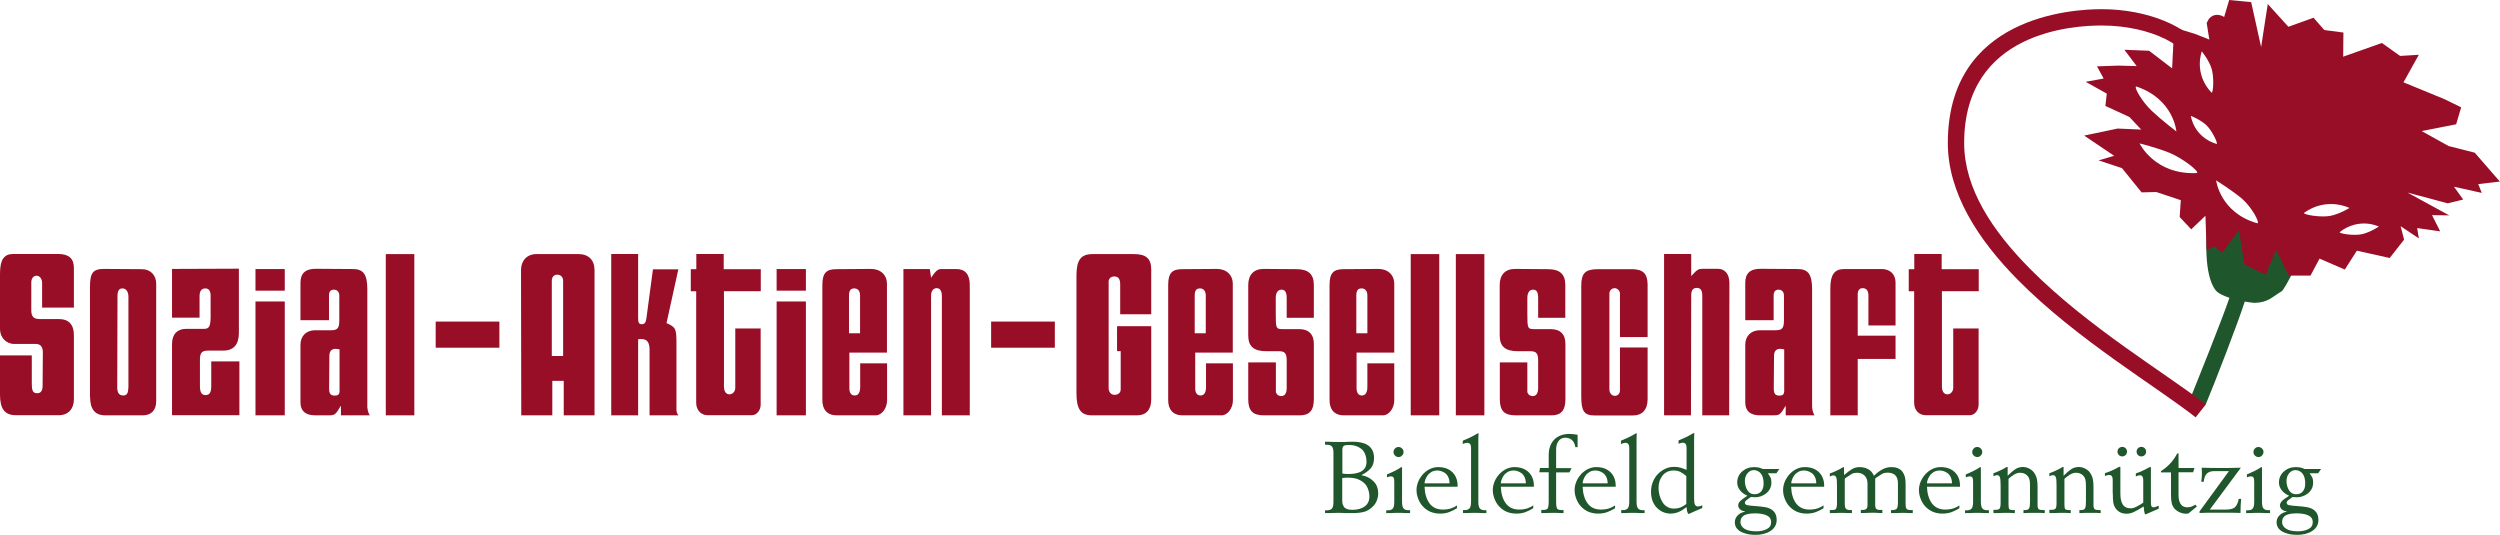 <?xml version="1.0" encoding="UTF-8"?>
<svg id="Ebene_1" xmlns="http://www.w3.org/2000/svg" viewBox="0 0 198.94 42.56">
  <defs>
    <style>
      .cls-1, .cls-2 {
        fill: #990e27;
      }

      .cls-1, .cls-3 {
        fill-rule: evenodd;
      }

      .cls-3, .cls-4 {
        fill: #20562b;
      }
    </style>
  </defs>
  <path class="cls-2" d="M5.88,24.49v-3.18c0-.73-.4-1.1-1.25-1.1H1.06c-.75,0-1.06.46-1.06,1.58v4.39c0,.67.48,1.19,1.14,1.19h1.71c.37,0,.56.23.56.66l-.02,2.68c0,.39-.15.58-.42.58-.35,0-.44-.17-.44-.81v-2.2H0v3.12c0,1.16.39,1.64,1.27,1.64h3.45c.69,0,1.16-.5,1.16-1.25v-5.13c0-.81-.4-1.27-1.18-1.27h-1.52c-.5,0-.69-.19-.69-.69v-2.22c0-.33.17-.54.42-.54s.44.25.44.56v1.98h2.52Z"/>
  <path class="cls-2" d="M7.17,31.59c0,.98.39,1.46,1.21,1.46h2.99c.66,0,1.06-.4,1.06-1.12v-9.35c0-.69-.46-1.16-1.14-1.16l-3.03-.02c-.87,0-1.1.33-1.1,1.43v8.75ZM10.21,30.83c0,.46-.12.64-.4.64-.33,0-.48-.21-.48-.64l.02-7.28c0-.4.12-.6.39-.6.29,0,.48.25.48.66v7.23Z"/>
  <path class="cls-2" d="M13.7,25.28h2.18v-1.71c0-.4.15-.62.46-.62.27,0,.42.19.42.58v1.75c-.02.71-.12.89-.54.89h-1.43c-.69,0-1.1.44-1.1,1.19v5.68h5.36v-4.28h-2.24v1.97c0,.5-.13.71-.46.71-.31,0-.44-.23-.44-.73v-2.08c0-.56.15-.73.66-.73h1.19c.83,0,1.25-.48,1.25-1.41v-5.11l-5.32.02v3.87Z"/>
  <path class="cls-2" d="M20.33,33.05h2.33v-9.06h-2.33v9.06ZM20.33,23.13h2.33v-1.72h-2.33v1.72Z"/>
  <path class="cls-2" d="M23.93,25.48h2.25v-1.97c0-.31.13-.46.4-.46.25,0,.42.19.42.46v1.98c0,.62-.13.79-.66.79h-1.31c-.67.02-1.12.46-1.12,1.16v4.59c0,.67.4,1.02,1.16,1.02h1.06c.5,0,.56-.02,1-.77v.77h2.29c-.13-.25-.15-.33-.19-.64v-9.38c0-1.19-.31-1.62-1.14-1.62l-2.97-.02c-.83,0-1.21.37-1.21,1.12v2.97ZM27.02,27.79v3.3c0,.29-.1.39-.39.39-.31,0-.44-.15-.44-.54l.02-2.62c0-.37.17-.56.48-.56.1,0,.21.02.33.04Z"/>
  <rect class="cls-2" x="30.7" y="20.22" width="2.27" height="12.83"/>
  <rect class="cls-2" x="34.67" y="25.59" width="5.07" height="2.08"/>
  <path class="cls-2" d="M47.31,33.05v-11.56c0-.79-.48-1.27-1.25-1.27h-3.39c-.73,0-1.21.52-1.21,1.27l.02,11.56h2.47v-2.74h.91v2.74h2.47ZM43.91,28.33v-5.97c0-.33.17-.5.44-.5s.46.19.46.48v5.99h-.91Z"/>
  <path class="cls-2" d="M48.64,33.05h2.14v-6.05c.08-.02.17-.02.25-.02.44,0,.64.23.66.79v5.28h2.29c-.12-.19-.13-.23-.15-.44v-5.32c0-1.14-.06-1.25-.79-1.58l.94-4.28h-2.02l-.52,3.89c-.04.35-.15.48-.37.48s-.29-.12-.29-.48v-5.11h-2.14v12.83Z"/>
  <path class="cls-2" d="M54.96,23.18h.44v8.88c0,.58.39.98.91.98h3.53c.37,0,.69-.39.69-.83v-6.07h-2.02v4.72c0,.29-.21.52-.46.52-.29,0-.46-.25-.44-.73v-7.48h2.93v-1.75h-2.95v-1.21h-2.18v1.21h-.44v1.75Z"/>
  <path class="cls-2" d="M61.8,33.05h2.33v-9.06h-2.33v9.06ZM61.8,23.13h2.33v-1.72h-2.33v1.72Z"/>
  <path class="cls-2" d="M70.58,28.06v-5.47c0-.71-.5-1.19-1.27-1.19l-2.77.02c-.81,0-1.1.33-1.1,1.27v9.11c-.02.79.4,1.25,1.12,1.25h3.14c.46,0,.89-.56.89-1.19v-2.95h-2.14v1.89c0,.44-.15.67-.44.67s-.44-.23-.42-.67v-2.74h3.01ZM67.56,26.52v-3.01c0-.39.13-.56.42-.56s.46.21.46.56v3.01h-.89Z"/>
  <path class="cls-2" d="M71.89,33.05h2.2v-9.54c0-.35.19-.58.44-.58.27,0,.4.19.42.58v9.54h2.22v-10.37c0-.85-.37-1.27-1.06-1.27h-1.23c-.25,0-.44.17-.79.69l-.1-.69h-2.1v11.64Z"/>
  <rect class="cls-2" x="78.87" y="25.59" width="5.07" height="2.08"/>
  <path class="cls-2" d="M91.61,25.01v-3.56c0-.87-.4-1.23-1.37-1.23h-3.29c-.94,0-1.29.46-1.29,1.73v9.35c0,1.25.35,1.75,1.21,1.75h3.62c.71,0,1.12-.44,1.12-1.27v-5.82h-2.72v1.98h.29v3.06c0,.25-.21.42-.48.42-.29,0-.48-.21-.48-.56v-8.46c0-.23.19-.4.44-.4.33,0,.48.19.48.64v2.37h2.47Z"/>
  <path class="cls-2" d="M98.1,28.06v-5.47c0-.71-.5-1.19-1.27-1.19l-2.77.02c-.81,0-1.1.33-1.1,1.27v9.11c-.02.79.4,1.25,1.12,1.25h3.14c.46,0,.89-.56.89-1.19v-2.95h-2.14v1.89c0,.44-.15.67-.44.67s-.44-.23-.42-.67v-2.74h3.01ZM95.07,26.52v-3.01c0-.39.13-.56.42-.56s.46.21.46.56v3.01h-.89Z"/>
  <path class="cls-2" d="M99.33,28.83v2.95c0,.91.37,1.27,1.23,1.27h2.89c.75,0,1.1-.39,1.1-1.27v-4.43c0-.75-.42-1.16-1.16-1.16h-1.31c-.54,0-.56-.06-.56-1.21v-1.27c0-.42.17-.66.46-.66.27,0,.41.19.41.66v1.58h2.16v-2.62c0-.85-.44-1.25-1.37-1.25l-2.62-.02c-.79,0-1.23.46-1.23,1.29v4.01c0,.87.44,1.25,1.46,1.25h1c.44,0,.6.17.6.71v2.2c0,.44-.15.66-.44.66-.06,0-.12-.02-.17-.04-.06-.02-.1-.02-.15-.1-.06-.08-.1-.13-.1-.19v-2.35h-2.2Z"/>
  <path class="cls-2" d="M110.95,28.06v-5.47c0-.71-.5-1.19-1.27-1.19l-2.78.02c-.81,0-1.1.33-1.1,1.27v9.11c-.02.79.4,1.25,1.12,1.25h3.14c.46,0,.89-.56.89-1.19v-2.95h-2.14v1.89c0,.44-.16.67-.44.67s-.44-.23-.42-.67v-2.74h3ZM107.93,26.52v-3.01c0-.39.13-.56.42-.56s.46.21.46.56v3.01h-.89Z"/>
  <rect class="cls-2" x="112.26" y="20.22" width="2.27" height="12.83"/>
  <rect class="cls-2" x="115.85" y="20.22" width="2.27" height="12.83"/>
  <path class="cls-2" d="M119.35,28.83v2.95c0,.91.37,1.27,1.23,1.27h2.89c.75,0,1.1-.39,1.1-1.27v-4.43c0-.75-.42-1.16-1.16-1.16h-1.31c-.54,0-.56-.06-.56-1.21v-1.27c0-.42.17-.66.46-.66.27,0,.4.19.4.66v1.58h2.16v-2.62c0-.85-.44-1.25-1.37-1.25l-2.62-.02c-.79,0-1.23.46-1.23,1.29v4.01c0,.87.44,1.25,1.46,1.25h1c.44,0,.6.17.6.71v2.2c0,.44-.15.66-.44.66-.06,0-.11-.02-.17-.04-.06-.02-.1-.02-.15-.1-.06-.08-.1-.13-.1-.19v-2.35h-2.2Z"/>
  <path class="cls-2" d="M131.11,26.81v-4.2c-.02-.85-.38-1.19-1.25-1.19h-2.68c-1.04,0-1.35.31-1.35,1.35v8.77c0,1.18.23,1.52,1.06,1.52h3.06c.73,0,1.16-.46,1.16-1.29v-4.12h-2.2v3.41c0,.25-.17.44-.4.44-.25,0-.44-.21-.44-.52v-7.63c0-.23.19-.42.42-.42.21,0,.42.21.42.42v3.47h2.2Z"/>
  <path class="cls-2" d="M132.42,20.22v12.83h2.14l.02-9.56c0-.39.15-.58.44-.58.31,0,.44.19.44.62v9.52h2.14l.02-10.52c0-.71-.35-1.14-.91-1.14h-1.23c-.31,0-.44.08-.75.42-.02.06-.08.04-.15.17v-1.77h-2.16Z"/>
  <path class="cls-2" d="M138.89,25.48h2.25v-1.97c0-.31.14-.46.4-.46.25,0,.42.19.42.46v1.98c0,.62-.14.79-.65.79h-1.31c-.67.02-1.12.46-1.12,1.16v4.59c0,.67.4,1.02,1.16,1.02h1.06c.5,0,.56-.02,1-.77v.77h2.29c-.13-.25-.15-.33-.19-.64v-9.38c0-1.19-.31-1.62-1.14-1.62l-2.97-.02c-.83,0-1.21.37-1.21,1.12v2.97ZM141.98,27.79v3.3c0,.29-.1.39-.39.39-.31,0-.44-.15-.44-.54l.02-2.62c0-.37.17-.56.48-.56.1,0,.21.02.33.04Z"/>
  <path class="cls-2" d="M150.84,25.9v-3.43c0-.64-.44-1.06-1.08-1.06h-3.03c-.75,0-1.08.46-1.08,1.52v10.12h2.18v-4.49h3.01v-1.85h-3.01v-3.3c0-.31.15-.48.39-.48.31,0,.46.21.46.58v2.39h2.16Z"/>
  <path class="cls-2" d="M151.88,23.18h.44v8.88c0,.58.39.98.91.98h3.53c.37,0,.69-.39.69-.83v-6.07h-2.02v4.72c0,.29-.21.52-.46.52-.29,0-.46-.25-.44-.73v-7.48h2.93v-1.75h-2.95v-1.21h-2.18v1.21h-.44v1.75Z"/>
  <path class="cls-3" d="M183.44,19.64c-.25.56-1.6,3.38-1.88,3.54-.79.48-1.1.9-2.15.92-.12,0-.41-.04-.78-.1-.54,1.68-2.38,6.45-3.11,8.19l-1.36-.15c.6-1.47,2.67-6.63,3.25-8.34-.47-.16-.88-.35-1.07-.57-.99-1.18-.8-4.43-.65-5.47l7.74,1.98Z"/>
  <path class="cls-1" d="M174.34,9.22s.19,1.66,2.05,2.24c.13-.04-.37-1.09-.84-1.52-.47-.43-1.21-.72-1.21-.72ZM186.96,16.55s-1.78-.92-3.62.39c-.04.15,1.34.38,2.09.24.75-.15,1.53-.63,1.53-.63ZM189.3,18.03s-1.54-.78-3.12.44c-.03.13,1.16.31,1.8.16s1.32-.6,1.32-.6ZM175.21,4.09s-.68,1.75.78,3.29c.14.02.21-1.28-.01-1.95-.22-.67-.77-1.34-.77-1.34ZM173.19,10.48s-.19-2.6-3.2-3.6c-.21.06.51,1.27,1.26,1.96.74.7,1.95,1.63,1.95,1.63ZM170.26,11.41s1.2,2.53,4.57,2.36c.19-.14-1.18-1.2-2.19-1.61-1.01-.41-2.38-.75-2.38-.75ZM176.35,14.36s.32,2.58,3.29,3.41c.2-.07-.46-1.28-1.21-1.94-.76-.65-2.07-1.47-2.07-1.47ZM180.31,21.87l-1.71-.82-.43-2.73-1.37,1.83-.52-.54-.69.27-.09-2.71-1.13,1.08-.92-.98.09-1.34-1.95-.65-1.17.03-1.56-1.93-1.86-.62,1.24-.36-2.39-1.61,2.66-.56,1.88.08-.94-1-1.91-.88.11-.98-1.68-.94,1.43-.26-.53-.97,1.7-.06,1.46.04-.98-1.3,1.97.08,1.83,1.4.16-3.25,1.67.51,1.13.45-.21-1.32.17-.32c.53-.63,1.22-.16,1.22-.16L177.39,0l1.75.17.79,3.57.53-3.42,1.64,1.81,2-.72.86.98,1.52.2-.02,1.92,3.08-1.09,1.45,1.03,1.49-.09-1.22,2.19,3.26,1.34,1.33.65-.4,1.35-2.74.54,2.14,1.19,2.08.53,2,2.3-1.72.2.28.7-2.21-.49.73,1.02-1.23.3-3.21-.86,3.33,1.82-1.37-.02.65,1.29-1.83-.26.13.82-1.45-.97.28,1.07-1.15,1.46-2.61-.58-.96,1.5-2.01-.87-.72,1.35h-1.73s-1.01-2.04-1.01-2.04l-.82,1.98Z"/>
  <path class="cls-1" d="M175.53,32.19l-.81,1.02c-3.01-2.38-9.45-6.19-14.12-10.91-3.23-3.26-5.6-6.97-5.6-10.92,0-10.04,9.81-10.65,12.23-10.65,3.74,0,6.9,1.43,7.98,3.13l-1.1.7c-.35-.55-.98-1.04-1.79-1.45-1.33-.66-3.12-1.08-5.09-1.08-2.15,0-10.93.44-10.93,9.35,0,3.63,2.26,7,5.23,10,4.63,4.68,11.01,8.45,14,10.81Z"/>
  <path class="cls-4" d="M106.82,35.8c0-.15.03-.25.1-.31.07-.06.22-.08.48-.08.18,0,.34.03.5.08.16.05.3.13.43.23.13.1.23.24.3.42.07.17.11.38.11.62,0,.21-.05.39-.15.52-.1.13-.23.23-.38.29-.15.06-.31.1-.46.12-.15.02-.31.03-.48.03-.13,0-.28-.01-.45-.04v-1.86ZM106.82,38.04c.08-.02.23-.03.44-.03.22,0,.42.02.59.06.17.04.34.11.51.22.22.14.38.32.47.54s.14.44.14.68c0,.34-.12.6-.36.78s-.57.28-.99.28c-.17,0-.31-.02-.42-.06s-.19-.09-.24-.16c-.06-.07-.09-.15-.12-.24-.02-.09-.03-.19-.03-.29v-1.77ZM105.44,40.83s.1,0,.21,0c.36-.01.63-.02.82-.02.14,0,.34,0,.58.02.24,0,.43,0,.58,0,.35,0,.62-.03.84-.08s.4-.14.56-.26c.24-.18.41-.37.5-.59.1-.22.14-.43.14-.62,0-.41-.12-.74-.38-.99s-.56-.41-.94-.47v-.02c.34-.17.58-.36.75-.56.16-.21.24-.47.24-.79,0-.26-.05-.47-.14-.64-.1-.17-.22-.31-.38-.4-.16-.1-.34-.16-.53-.2s-.4-.06-.62-.06c-.15,0-.37,0-.66.02-.26,0-.44,0-.54,0-.18,0-.45,0-.82-.02-.11,0-.18,0-.21,0v.24h.14c.19,0,.33.05.41.14.08.09.12.27.12.52v3.9c0,.25-.04.42-.12.52-.08.09-.22.14-.41.14h-.14v.24Z"/>
  <path class="cls-4" d="M110.89,35.97c0,.11.04.21.12.28.08.08.17.12.28.12s.21-.04.28-.12c.08-.08.12-.17.12-.28s-.04-.21-.12-.28c-.08-.08-.17-.12-.28-.12s-.21.04-.28.12c-.08.08-.12.17-.12.28ZM110.35,40.83h.3c.3-.02.51-.02.63-.02.12,0,.33,0,.63.02h.3s0-.23,0-.23h-.16c-.16,0-.28-.05-.36-.14s-.12-.27-.12-.53v-2.75h-.08c-.05.04-.13.08-.22.14-.1.06-.2.11-.3.16-.11.05-.21.1-.32.15-.1.05-.2.09-.28.12v.24c.05-.03.11-.05.17-.06.06-.02.12-.02.17-.02.08,0,.14.03.18.09.04.06.06.17.06.32v1.62c0,.26-.04.44-.12.53-.08.09-.2.14-.36.14h-.16v.24Z"/>
  <path class="cls-4" d="M113.36,38.46c0-.08.02-.18.06-.29.04-.11.1-.23.18-.34.08-.11.19-.2.32-.28.13-.07.28-.11.45-.11.08,0,.17.01.28.04.11.03.21.08.32.15.11.07.2.18.27.32.07.14.11.31.11.51h-1.99ZM115.94,40.22c-.13.09-.29.17-.46.23-.18.06-.39.1-.66.1-.47,0-.83-.17-1.07-.5-.24-.33-.37-.77-.39-1.32h2.63v-.08c0-.44-.14-.8-.41-1.07-.28-.27-.65-.41-1.14-.41-.22,0-.44.05-.65.15s-.39.24-.55.41c-.16.18-.29.37-.38.59-.09.22-.14.44-.14.67s.04.44.12.66c.08.22.19.43.35.61s.35.33.58.44c.24.11.51.17.82.17.28,0,.52-.04.73-.12s.42-.18.62-.31v-.24Z"/>
  <path class="cls-4" d="M116.42,35.33l.03-.02c.05-.02.1-.03.16-.05s.1-.02.15-.02c.2,0,.3.13.3.4v4.28c0,.26-.04.44-.12.53-.08.09-.2.14-.36.14h-.16v.24h.3c.3-.02.51-.02.63-.02.12,0,.33,0,.63.02h.3s0-.23,0-.23h-.16c-.16,0-.28-.05-.36-.14-.08-.09-.12-.27-.12-.53v-3.92c0-.38,0-.71,0-.98,0-.27.01-.45.02-.54h-.08c-.22.13-.42.24-.61.33-.19.09-.38.17-.57.25v.27Z"/>
  <path class="cls-4" d="M119.43,38.46c0-.08.02-.18.06-.29.04-.11.1-.23.18-.34s.19-.2.32-.28c.13-.07.28-.11.45-.11.08,0,.17.01.28.04.11.03.21.08.32.15.11.07.2.18.27.32s.11.31.11.51h-1.99ZM122.01,40.22c-.13.09-.29.17-.46.23-.18.06-.39.1-.66.1-.47,0-.82-.17-1.07-.5-.24-.33-.37-.77-.39-1.32h2.63v-.08c0-.44-.14-.8-.41-1.07-.28-.27-.65-.41-1.14-.41-.22,0-.44.05-.65.15s-.39.24-.55.41c-.16.18-.29.37-.38.59-.09.22-.14.44-.14.67s.04.44.12.66c.08.22.19.43.35.61.16.18.35.33.58.44.24.11.51.17.82.17.28,0,.52-.04.73-.12s.42-.18.62-.31v-.24Z"/>
  <path class="cls-4" d="M122.64,40.83s.09,0,.18,0c.32-.01.57-.02.75-.02.17,0,.39,0,.66.02.06,0,.13,0,.19,0v-.24h-.12c-.21,0-.34-.04-.39-.12-.05-.08-.08-.27-.08-.58v-2.3h1.06l.17-.34h-1.23v-1.49c0-.26.06-.48.19-.66s.31-.27.55-.27c.14,0,.26.03.36.08.1.05.18.11.24.19.06.08.1.16.13.24.03.08.05.16.06.24h.18v-.98c-.27-.05-.48-.07-.64-.07-.29,0-.55.05-.76.14-.22.1-.39.22-.52.38-.13.16-.23.33-.29.53-.06.19-.09.4-.09.6v1.06h-.69l-.06.34h.75v2.3c0,.31-.03.5-.08.58-.05.08-.18.12-.39.12h-.12v.24Z"/>
  <path class="cls-4" d="M125.94,38.46c0-.08.02-.18.06-.29.04-.11.1-.23.18-.34s.19-.2.32-.28c.13-.07.28-.11.45-.11.08,0,.17.01.28.04.11.03.21.08.32.15.11.07.2.18.27.32.07.14.11.31.11.51h-1.99ZM128.52,40.22c-.13.09-.29.17-.46.23-.18.06-.39.1-.66.1-.47,0-.83-.17-1.07-.5-.24-.33-.37-.77-.39-1.32h2.63v-.08c0-.44-.14-.8-.41-1.07-.28-.27-.65-.41-1.14-.41-.22,0-.44.05-.65.15s-.39.24-.55.41c-.16.18-.29.37-.38.59-.09.22-.14.44-.14.67s.04.44.12.66c.08.22.19.43.35.61s.35.33.58.44c.24.11.51.17.82.17.28,0,.52-.04.73-.12s.42-.18.62-.31v-.24Z"/>
  <path class="cls-4" d="M129.01,35.33l.03-.02c.05-.02.11-.03.16-.05s.1-.02.15-.02c.2,0,.3.13.3.4v4.28c0,.26-.04.44-.12.53s-.2.14-.36.14h-.16v.24h.3c.3-.02.51-.02.63-.02.12,0,.33,0,.63.02h.3s0-.23,0-.23h-.16c-.16,0-.28-.05-.36-.14s-.12-.27-.12-.53v-3.92c0-.38,0-.71,0-.98,0-.27.01-.45.02-.54h-.08c-.22.13-.42.24-.61.33-.19.09-.38.17-.57.25v.27Z"/>
  <path class="cls-4" d="M134.2,40.1c-.14.11-.29.2-.45.27s-.34.1-.56.1-.38-.05-.54-.15-.28-.23-.38-.4c-.1-.17-.17-.35-.22-.54s-.07-.39-.07-.57c0-.38.11-.71.32-.97s.51-.4.88-.4c.21,0,.4.04.55.12.15.08.3.19.46.32v2.22ZM135.46,40.2c-.11.07-.23.1-.36.1-.1,0-.17-.05-.22-.14-.05-.09-.07-.26-.07-.51v-3.66c0-.38,0-.71,0-.98,0-.27.01-.45.02-.54h-.08c-.22.13-.42.24-.61.33-.19.09-.38.17-.57.25v.27l.03-.02c.05-.02.1-.03.16-.05.05-.02.1-.02.15-.02.2,0,.3.13.3.4v1.76c-.18-.08-.35-.14-.5-.18s-.31-.06-.49-.06c-.26,0-.5.05-.72.16s-.42.25-.59.43c-.17.18-.3.39-.39.63-.09.24-.14.49-.14.75,0,.29.04.54.13.76.09.22.21.41.36.55.15.15.32.26.5.33.18.07.37.11.56.11.24,0,.46-.05.67-.14s.4-.22.6-.38c.01.11.03.22.05.32s.06.18.12.24c.27-.13.62-.29,1.06-.47l.03-.02v-.24Z"/>
  <path class="cls-4" d="M138.85,38.28c0-.25.07-.45.21-.62.14-.17.31-.25.5-.25.22,0,.41.09.56.27s.22.45.22.81c0,.25-.06.45-.18.6s-.3.24-.55.24-.43-.11-.56-.32-.2-.46-.2-.73ZM138.5,41.56c0-.17.04-.3.12-.4.08-.1.18-.17.31-.21.12-.04.24-.07.35-.08s.23-.02.36-.02c.39,0,.7.05.94.16.24.11.36.29.36.54s-.11.43-.34.55c-.23.12-.51.18-.84.18-.43,0-.74-.07-.95-.21s-.31-.32-.31-.52ZM141.58,37.32h-1.3c-.1-.05-.21-.08-.31-.11-.11-.02-.23-.04-.38-.04-.38,0-.7.12-.96.35-.26.23-.39.53-.39.88,0,.22.07.42.22.61.14.19.34.33.59.44l-.06.04c-.25.16-.42.29-.52.39-.1.1-.15.21-.15.33,0,.09.02.16.06.22.04.06.09.11.15.15s.12.07.17.08c.05.02.1.03.16.04v.02c-.22.04-.42.13-.57.28s-.24.33-.24.56c0,.19.05.35.16.49.11.13.25.24.42.31.17.07.34.13.53.16.18.03.36.04.53.04.22,0,.43-.02.63-.07.2-.05.38-.12.54-.22.16-.1.29-.22.38-.37.09-.15.14-.32.14-.52,0-.21-.04-.39-.12-.53-.08-.14-.19-.25-.33-.33s-.31-.14-.51-.17c-.19-.03-.44-.06-.73-.08-.29-.02-.5-.04-.64-.07-.14-.03-.2-.1-.2-.2,0-.06.04-.13.14-.21.09-.07.2-.15.33-.24h.02c.11,0,.22.02.34.02.13,0,.27-.02.42-.07.15-.05.29-.12.42-.22.13-.1.24-.22.32-.37.08-.15.12-.32.12-.51,0-.17-.02-.3-.07-.4-.05-.1-.12-.21-.2-.32l-.02-.02h.69l.23-.34Z"/>
  <path class="cls-4" d="M142.54,38.46c0-.08.02-.18.06-.29.04-.11.1-.23.18-.34.08-.11.19-.2.32-.28.13-.07.28-.11.45-.11.08,0,.17.01.28.04s.21.08.32.15c.11.07.2.18.27.32.07.14.11.31.11.51h-1.99ZM145.11,40.22c-.13.09-.29.17-.46.23-.18.06-.39.1-.66.1-.47,0-.82-.17-1.07-.5-.24-.33-.37-.77-.39-1.32h2.63v-.08c0-.44-.14-.8-.41-1.07-.27-.27-.65-.41-1.14-.41-.22,0-.44.05-.65.15-.21.1-.39.24-.55.41-.16.18-.29.37-.38.59-.09.22-.14.44-.14.67s.04.44.12.66c.08.22.19.43.35.61s.35.33.58.44c.24.11.51.17.82.17.28,0,.52-.04.73-.12.21-.08.42-.18.62-.31v-.24Z"/>
  <path class="cls-4" d="M145.62,40.83c.11,0,.19,0,.23,0,.29-.01.5-.02.62-.02.13,0,.33,0,.6.02.2,0,.3,0,.3,0v-.24h-.15c-.14,0-.25-.03-.32-.1-.07-.06-.1-.19-.1-.38v-2.02l.13-.1c.17-.12.31-.21.43-.28.12-.06.26-.09.42-.09.25,0,.45.08.6.23.15.15.23.37.23.63v1.68c0,.17-.03.28-.1.34s-.18.08-.36.08h-.07v.24c.14,0,.25,0,.33,0,.25-.01.44-.02.57-.02.12,0,.3,0,.54.02.09,0,.18,0,.27,0v-.24h-.17c-.15,0-.25-.03-.31-.08-.06-.06-.09-.17-.09-.34v-2.08l.13-.1c.17-.12.31-.21.43-.28.12-.06.26-.09.42-.09.27,0,.48.07.62.21s.21.35.21.64v1.5c0,.25-.03.41-.08.5-.06.09-.19.13-.39.13h-.08v.24c.09,0,.21,0,.35,0,.25-.01.43-.02.54-.02.13,0,.3,0,.53.02.07,0,.18,0,.31,0v-.24h-.14c-.17,0-.29-.03-.34-.09-.06-.06-.09-.19-.09-.4v-1.58c0-.24-.02-.43-.06-.58-.04-.15-.1-.28-.19-.4-.19-.25-.48-.37-.89-.37-.27,0-.51.07-.74.2s-.44.29-.64.49c-.1-.23-.24-.41-.45-.52s-.43-.17-.7-.17c-.21,0-.41.05-.59.16s-.39.26-.62.46l-.02.02v-.63h-.08c-.16.1-.33.2-.52.28-.18.09-.36.16-.53.22v.24c.12-.06.21-.09.29-.09.1,0,.17.05.22.16s.06.33.06.68v1.36c0,.23-.03.39-.08.46-.05.07-.17.1-.35.1h-.14v.24Z"/>
  <path class="cls-4" d="M153.34,38.46c0-.08.02-.18.06-.29.04-.11.1-.23.18-.34.08-.11.19-.2.32-.28.13-.07.28-.11.45-.11.08,0,.17.01.28.04s.21.08.32.15c.11.07.2.18.27.32.07.14.11.31.11.51h-1.99ZM155.92,40.22c-.13.09-.29.17-.46.23-.18.06-.39.1-.66.1-.47,0-.82-.17-1.07-.5-.24-.33-.37-.77-.39-1.32h2.63v-.08c0-.44-.14-.8-.41-1.07-.27-.27-.65-.41-1.14-.41-.22,0-.44.05-.65.15-.21.1-.39.24-.55.41-.16.18-.29.37-.38.59-.09.22-.14.44-.14.67s.04.44.12.66c.08.22.19.43.35.61s.35.33.58.44c.24.11.51.17.82.17.28,0,.52-.04.73-.12.21-.08.42-.18.62-.31v-.24Z"/>
  <path class="cls-4" d="M156.94,35.97c0,.11.04.21.12.28s.17.12.28.12.21-.04.28-.12c.08-.08.12-.17.12-.28s-.04-.21-.12-.28c-.08-.08-.17-.12-.28-.12s-.21.04-.28.12-.12.17-.12.28ZM156.41,40.83h.3c.3-.02.51-.02.63-.02.12,0,.33,0,.63.02h.3s0-.23,0-.23h-.16c-.16,0-.28-.05-.36-.14-.08-.09-.12-.27-.12-.53v-2.75h-.08c-.05.04-.13.08-.22.14-.1.06-.2.11-.3.16-.11.05-.21.1-.32.15-.1.05-.2.09-.28.12v.24c.05-.03.11-.05.17-.06.06-.02.12-.02.17-.02.08,0,.14.03.18.09.04.06.06.17.06.32v1.62c0,.26-.04.44-.12.53-.08.09-.2.14-.36.14h-.16v.24Z"/>
  <path class="cls-4" d="M158.65,40.83c.06,0,.13,0,.22,0,.3-.01.53-.02.66-.02.12,0,.24,0,.35,0,.12,0,.26.01.42.02h.03v-.24h-.15c-.15,0-.25-.03-.29-.08-.04-.05-.06-.17-.06-.35v-2.06c.13-.12.27-.23.44-.33.16-.1.32-.15.46-.15.24,0,.42.06.55.19.11.1.18.21.21.33.04.12.05.29.05.52v1.26c0,.26-.02.44-.07.53s-.15.14-.31.14h-.14v.24h.1c.15-.01.3-.02.42-.02.13,0,.24,0,.34,0,.12,0,.24,0,.34,0,.1,0,.25,0,.45.02h.04v-.24h-.12c-.19,0-.32-.03-.37-.08s-.08-.16-.08-.32v-1.45c0-.2-.01-.38-.04-.54-.02-.16-.07-.3-.14-.43-.11-.21-.25-.36-.44-.46s-.37-.15-.54-.15c-.23,0-.44.06-.63.19-.19.13-.38.3-.59.51v-.7h-.08c-.16.1-.33.2-.52.28-.18.09-.36.16-.53.22v.24c.12-.06.21-.09.29-.09.1,0,.17.05.22.16.04.11.06.33.06.68v1.36c0,.23-.03.39-.08.46-.05.07-.17.1-.35.1h-.14v.24Z"/>
  <path class="cls-4" d="M163.1,40.83c.06,0,.13,0,.22,0,.3-.01.53-.02.66-.02.12,0,.24,0,.35,0,.12,0,.26.01.42.02h.03v-.24h-.15c-.15,0-.25-.03-.29-.08s-.06-.17-.06-.35v-2.06c.13-.12.27-.23.44-.33.16-.1.32-.15.46-.15.24,0,.42.06.55.19.11.1.18.21.21.33.03.12.05.29.05.52v1.26c0,.26-.02.44-.07.53s-.15.14-.31.14h-.14v.24h.1c.16-.01.3-.02.42-.02.13,0,.24,0,.34,0,.12,0,.24,0,.34,0,.1,0,.25,0,.45.02h.04v-.24h-.12c-.19,0-.31-.03-.37-.08-.05-.05-.08-.16-.08-.32v-1.45c0-.2-.01-.38-.04-.54-.02-.16-.07-.3-.14-.43-.11-.21-.25-.36-.44-.46s-.37-.15-.54-.15c-.23,0-.44.06-.63.19-.19.13-.38.3-.59.51v-.7h-.08c-.16.1-.33.2-.52.28-.18.09-.36.16-.53.22v.24c.12-.06.21-.09.29-.09.1,0,.17.05.22.16s.06.33.06.68v1.36c0,.23-.02.39-.08.46-.05.07-.17.1-.35.1h-.14v.24Z"/>
  <path class="cls-4" d="M168.13,39.29c0,.31.01.55.04.72.03.16.09.31.18.44.21.29.5.43.88.43.2,0,.39-.05.58-.14.19-.09.42-.22.68-.38l.1-.06c0,.12.02.23.03.34.02.11.04.2.06.27l.06.02,1.04-.45v-.24s-.05.02-.11.04c-.07.03-.14.06-.19.07-.05.02-.1.02-.13.02-.06,0-.1-.02-.14-.07-.03-.05-.05-.15-.05-.31v-2.82h-.1c-.19.11-.38.2-.57.29-.19.09-.36.16-.53.21v.24c.13-.06.24-.09.33-.09.17,0,.26.13.26.38v1.8c-.19.13-.37.24-.54.32-.17.09-.32.13-.45.13-.31,0-.52-.11-.65-.32s-.18-.5-.18-.88v-2.1h-.1c-.43.24-.81.41-1.13.5v.24c.1-.06.22-.09.36-.09.17,0,.26.13.26.38v1.08ZM168.5,35.94c0,.11.04.2.11.27.07.07.17.11.27.11s.2-.04.27-.11c.07-.07.11-.17.11-.27s-.04-.2-.11-.27-.17-.11-.27-.11-.2.04-.27.11-.11.17-.11.27ZM170.02,35.94c0,.11.04.2.11.27.07.07.16.11.27.11s.2-.04.27-.11c.08-.07.11-.17.11-.27s-.04-.2-.11-.27c-.07-.07-.16-.11-.27-.11s-.2.04-.27.11-.11.17-.11.27Z"/>
  <path class="cls-4" d="M171.96,37.59h.8v1.86c0,.22.02.42.06.59.04.18.12.33.25.47.07.07.16.14.25.19.09.05.18.09.27.12.09.03.17.04.23.05.07,0,.12.01.15.01.08,0,.14-.01.19-.03l.66-.55-.12-.14c-.09.06-.19.11-.3.15-.11.04-.22.06-.34.06-.13,0-.24-.03-.34-.08s-.16-.13-.22-.23c-.05-.1-.09-.2-.11-.31-.02-.11-.03-.23-.03-.35v-1.82h1.16l.11-.34h-1.27v-1.17l-.11.02c-.16.31-.35.58-.57.81-.22.23-.46.43-.72.59v.08Z"/>
  <path class="cls-4" d="M175.03,40.72v.1c.19,0,.41-.01.68-.02.27,0,.53,0,.8,0,.29,0,.61,0,.96,0,.35,0,.62.01.82.02,0-.45.02-.83.05-1.12h-.19c-.06.31-.16.53-.3.66-.14.13-.38.19-.74.19h-1.26l2.47-3.33h-.06c-.35,0-.67.01-.95.02-.28,0-.54,0-.78,0-.37,0-.8,0-1.28-.02h-.05c.01.12.02.31.02.56,0,.09-.01.21-.03.38,0,.06-.01.13-.02.18h.19c.04-.31.12-.53.26-.66.14-.13.33-.19.58-.19h1.17l-2.35,3.22Z"/>
  <path class="cls-4" d="M179.32,35.97c0,.11.04.21.12.28.08.08.17.12.28.12s.21-.04.28-.12.12-.17.12-.28-.04-.21-.12-.28-.17-.12-.28-.12-.21.04-.28.12c-.08.08-.12.17-.12.28ZM178.78,40.83h.3c.3-.02.51-.02.63-.02.12,0,.33,0,.63.02h.3s0-.23,0-.23h-.16c-.16,0-.28-.05-.36-.14s-.12-.27-.12-.53v-2.75h-.08c-.05.04-.13.08-.22.14-.1.06-.2.11-.3.16-.11.05-.21.1-.32.15-.1.05-.2.09-.28.12v.24c.05-.03.11-.05.17-.06.06-.02.12-.02.17-.02.08,0,.14.03.18.09.04.06.06.17.06.32v1.62c0,.26-.04.44-.12.53s-.2.14-.36.14h-.16v.24Z"/>
  <path class="cls-4" d="M181.95,38.28c0-.25.07-.45.21-.62.14-.17.31-.25.5-.25.22,0,.41.09.56.27s.22.45.22.81c0,.25-.06.45-.18.6-.12.16-.3.24-.55.24s-.43-.11-.56-.32-.2-.46-.2-.73ZM181.6,41.56c0-.17.04-.3.12-.4.08-.1.18-.17.31-.21.12-.04.24-.07.35-.08s.23-.02.36-.02c.39,0,.7.05.94.16.24.11.36.29.36.54s-.11.43-.34.55c-.23.12-.51.18-.84.18-.43,0-.74-.07-.95-.21s-.31-.32-.31-.52ZM184.69,37.32h-1.3c-.1-.05-.21-.08-.31-.11-.11-.02-.23-.04-.38-.04-.38,0-.7.12-.96.35-.26.23-.39.53-.39.88,0,.22.07.42.22.61.14.19.34.33.59.44l-.06.04c-.25.16-.43.29-.52.39s-.15.21-.15.33c0,.09.02.16.06.22.04.06.09.11.15.15.06.04.12.07.17.08.05.02.1.03.16.04v.02c-.22.04-.42.13-.57.28s-.24.33-.24.56c0,.19.06.35.16.49.11.13.25.24.42.31.17.07.34.13.53.16.18.03.36.04.53.04.22,0,.43-.02.63-.07.2-.05.38-.12.54-.22.16-.1.29-.22.38-.37.09-.15.14-.32.14-.52,0-.21-.04-.39-.12-.53-.08-.14-.19-.25-.33-.33-.14-.08-.31-.14-.51-.17-.19-.03-.44-.06-.73-.08-.29-.02-.5-.04-.64-.07-.14-.03-.2-.1-.2-.2,0-.06.04-.13.14-.21.09-.07.2-.15.33-.24h.02c.11,0,.22.02.34.02.13,0,.27-.02.42-.07.15-.05.29-.12.42-.22.13-.1.24-.22.32-.37.08-.15.12-.32.12-.51,0-.17-.02-.3-.07-.4-.05-.1-.11-.21-.2-.32l-.02-.02h.69l.23-.34Z"/>
</svg>